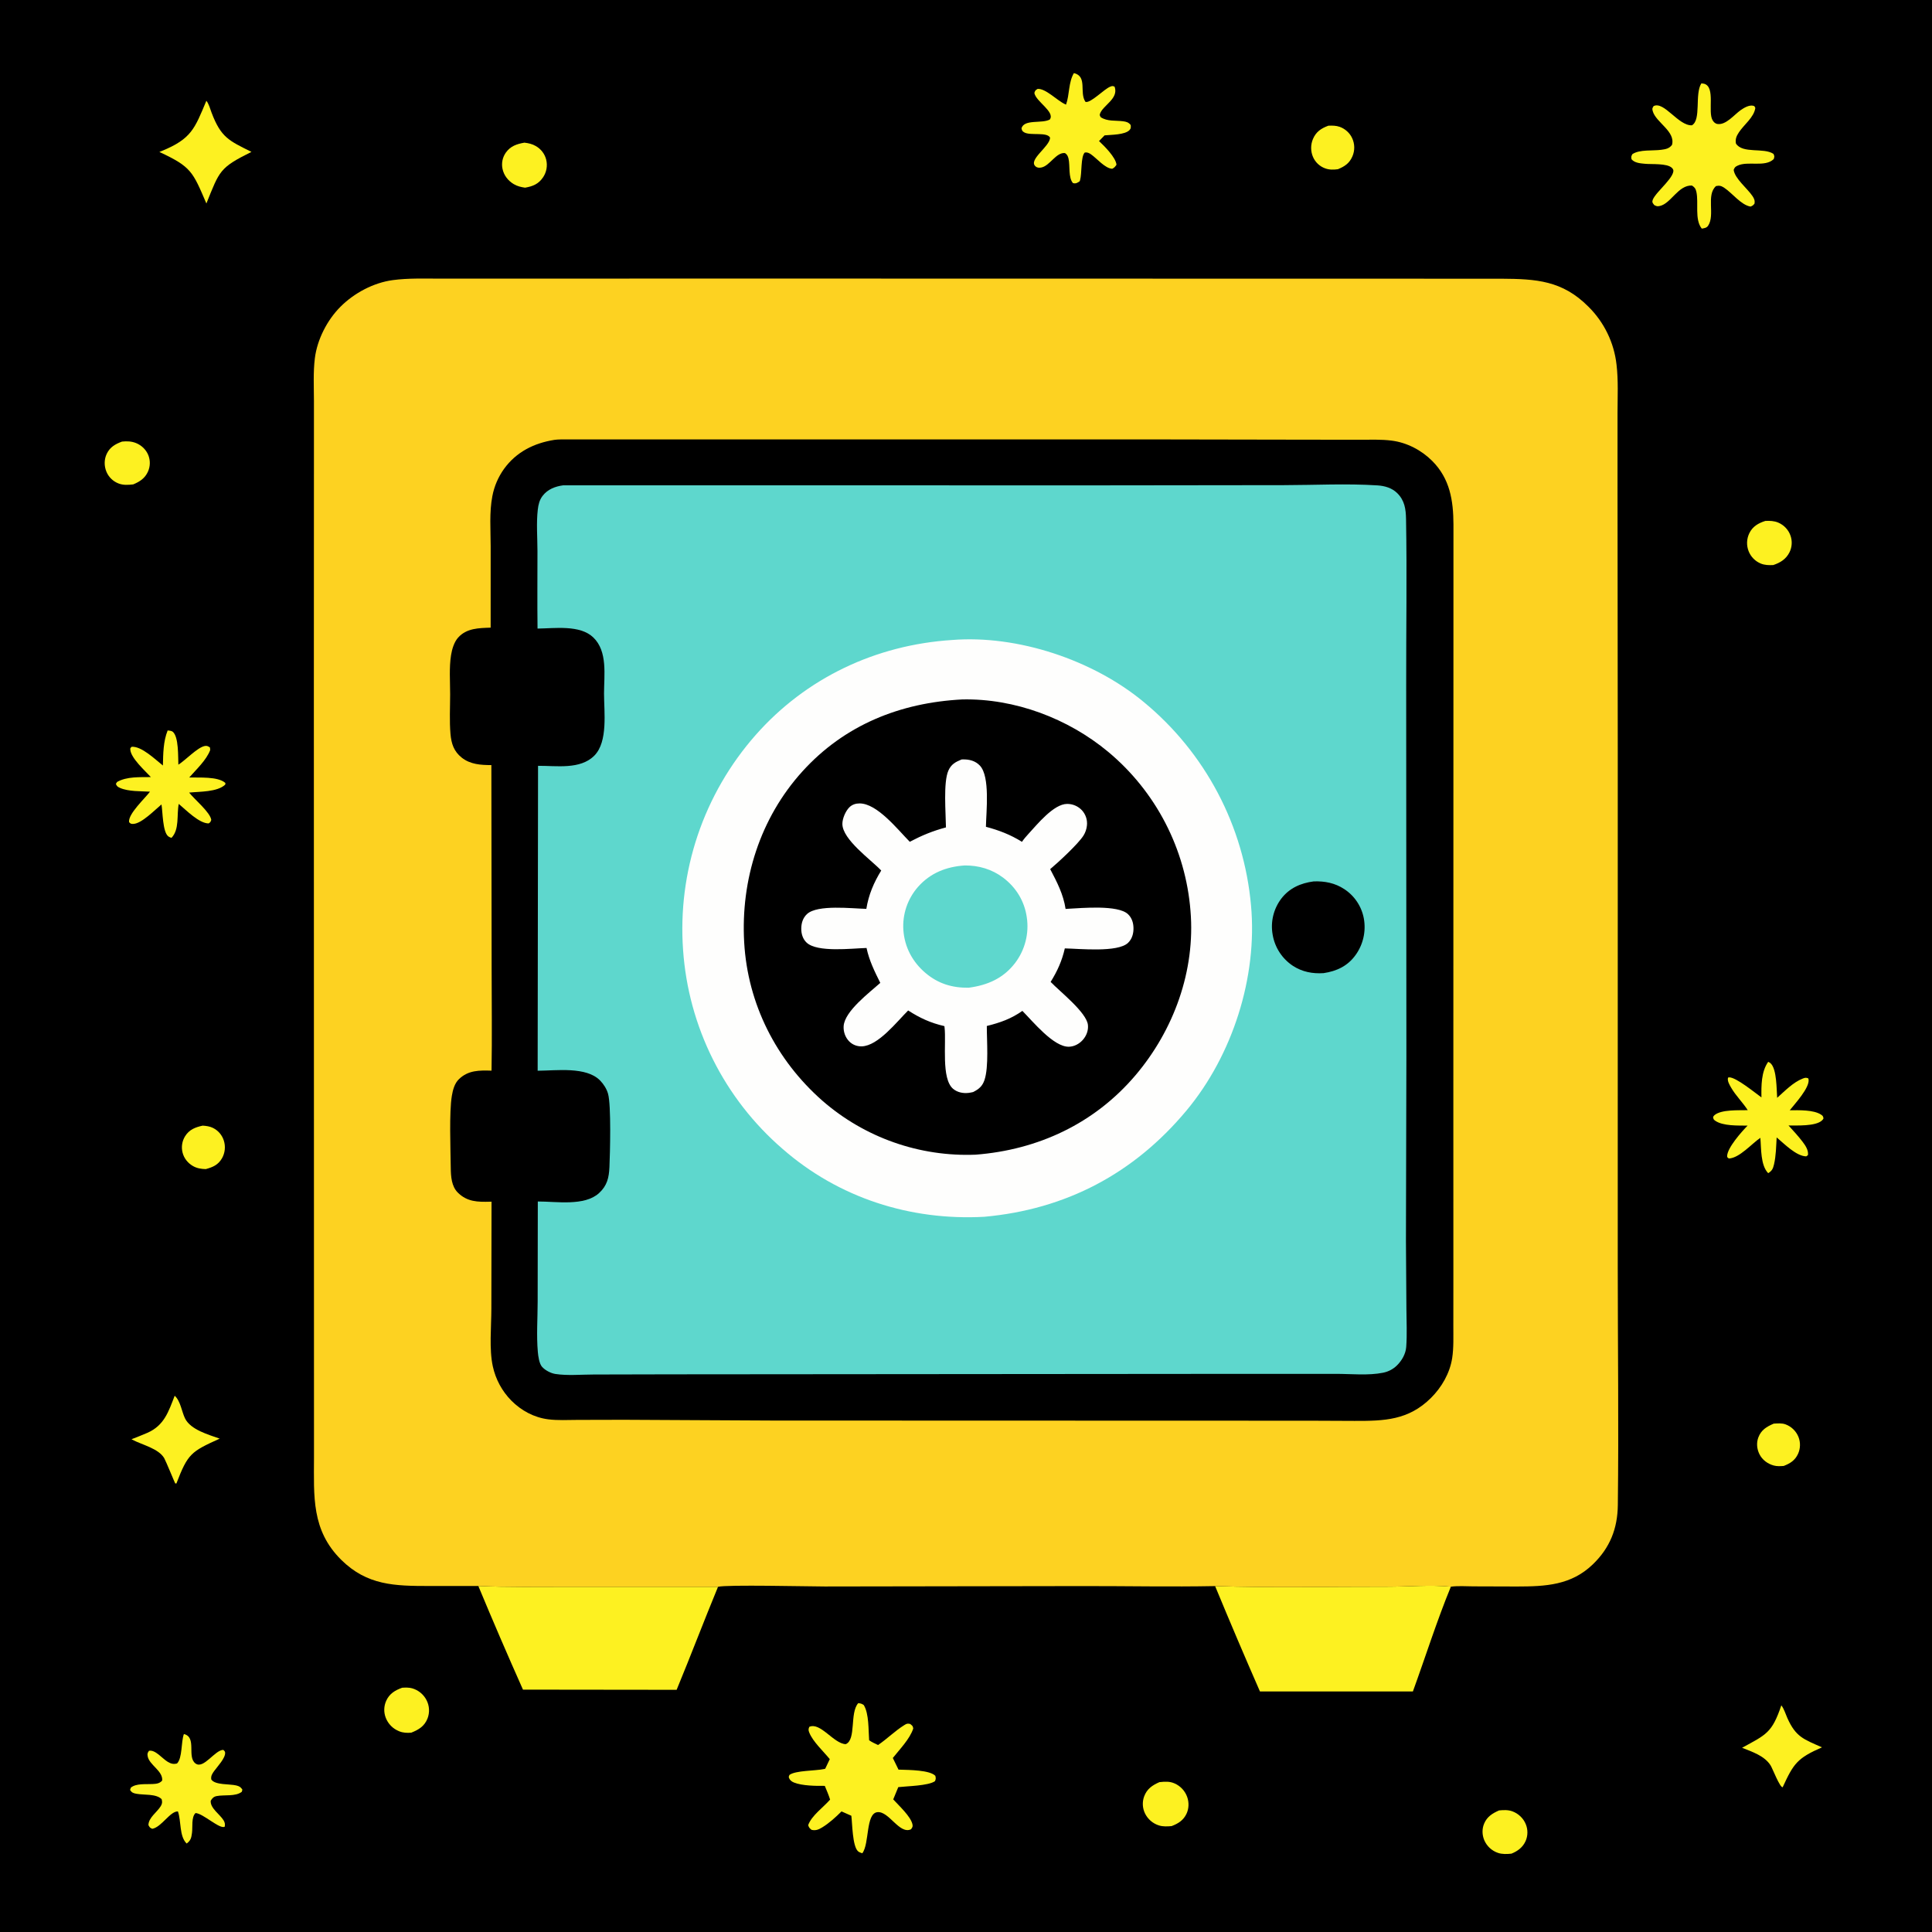 <?xml version="1.0" encoding="utf-8" ?>
<svg xmlns="http://www.w3.org/2000/svg" xmlns:xlink="http://www.w3.org/1999/xlink" width="1024" height="1024">
	<path d="M0 0L1024 0L1024 1024L0 1024L0 0Z"/>
	<path fill="#FDF121" d="M940.101 754.556C942.179 754.436 944.423 754.211 946.411 754.957Q946.985 755.172 947.534 755.444Q948.083 755.717 948.6 756.046Q949.118 756.374 949.598 756.755Q950.079 757.135 950.517 757.563Q950.956 757.991 951.348 758.463Q951.739 758.934 952.08 759.444Q952.421 759.953 952.707 760.495Q952.993 761.037 953.221 761.606Q953.433 762.142 953.59 762.696Q953.747 763.25 953.847 763.818Q953.948 764.385 953.992 764.959Q954.035 765.534 954.021 766.11Q954.007 766.686 953.936 767.257Q953.864 767.829 953.736 768.391Q953.607 768.952 953.423 769.498Q953.24 770.044 953.002 770.569C951.41 774.03 948.844 775.656 945.407 776.977C943.597 777.124 941.832 777.221 940.06 776.735C936.857 775.856 934.001 773.715 932.518 770.708C931.166 767.966 930.872 764.765 931.953 761.881C933.458 757.868 936.342 756.186 940.101 754.556Z"/>
	<path fill="#FDF121" d="M107.419 596.611C109.274 596.731 111.228 596.985 112.902 597.834Q113.408 598.084 113.887 598.385Q114.366 598.685 114.812 599.031Q115.258 599.378 115.667 599.768Q116.076 600.157 116.444 600.586Q116.812 601.015 117.134 601.478Q117.457 601.942 117.732 602.435Q118.007 602.929 118.231 603.448Q118.454 603.966 118.625 604.505Q118.812 605.086 118.938 605.683Q119.064 606.281 119.127 606.888Q119.19 607.495 119.191 608.105Q119.191 608.716 119.128 609.323Q119.065 609.93 118.94 610.527Q118.814 611.125 118.628 611.706Q118.441 612.287 118.196 612.846Q117.95 613.405 117.648 613.935C115.622 617.432 112.81 618.63 109.065 619.645C106.672 619.585 104.418 619.249 102.305 618.045C99.548 616.474 97.486 613.894 96.736 610.794Q96.603 610.257 96.525 609.709Q96.446 609.161 96.422 608.608Q96.398 608.054 96.429 607.502Q96.46 606.949 96.545 606.402Q96.631 605.855 96.77 605.319Q96.909 604.784 97.101 604.264Q97.293 603.745 97.535 603.247Q97.778 602.749 98.068 602.278C100.296 598.687 103.464 597.477 107.419 596.611Z"/>
	<path fill="#FDF121" d="M704.057 66.62C706.124 66.54 708.127 66.527 710.1 67.237C712.934 68.255 715.395 70.454 716.656 73.197Q716.92 73.758 717.123 74.344Q717.327 74.93 717.467 75.533Q717.608 76.137 717.684 76.753Q717.761 77.368 717.772 77.988Q717.783 78.608 717.73 79.226Q717.676 79.843 717.557 80.452Q717.439 81.061 717.257 81.653Q717.075 82.246 716.832 82.817C715.254 86.523 712.725 88.214 709.112 89.689C706.781 89.994 704.61 90.055 702.364 89.238Q701.827 89.044 701.313 88.797Q700.798 88.55 700.312 88.251Q699.825 87.952 699.372 87.605Q698.918 87.258 698.503 86.867Q698.087 86.476 697.714 86.044Q697.341 85.612 697.013 85.144Q696.686 84.677 696.408 84.178Q696.13 83.679 695.905 83.155Q695.665 82.592 695.483 82.008Q695.301 81.425 695.178 80.826Q695.056 80.227 694.994 79.618Q694.933 79.01 694.933 78.398Q694.933 77.787 694.994 77.178Q695.056 76.57 695.179 75.971Q695.301 75.372 695.484 74.788Q695.666 74.205 695.906 73.642C697.558 69.792 700.265 68.032 704.057 66.62Z"/>
	<path fill="#FDF121" d="M794.533 959.56C796.883 959.33 799.311 959.206 801.565 960.034C804.756 961.206 807.433 963.708 808.701 966.872Q808.918 967.401 809.081 967.949Q809.244 968.497 809.352 969.058Q809.46 969.62 809.511 970.189Q809.563 970.759 809.557 971.331Q809.552 971.902 809.489 972.471Q809.427 973.039 809.308 973.598Q809.189 974.158 809.016 974.703Q808.842 975.247 808.615 975.772C807.13 979.12 804.403 981.143 801.093 982.473C798.729 982.728 796.182 982.839 793.907 982.049Q793.309 981.843 792.736 981.577Q792.163 981.31 791.621 980.986Q791.079 980.661 790.573 980.282Q790.068 979.903 789.604 979.473Q789.14 979.044 788.724 978.568Q788.307 978.093 787.943 977.577Q787.578 977.061 787.268 976.51Q786.959 975.959 786.708 975.379C785.53 972.58 785.43 969.382 786.614 966.566C788.167 962.872 791.012 961.112 794.533 959.56Z"/>
	<path fill="#FDF121" d="M64.67 234.052C67.229 233.777 69.756 233.866 72.163 234.856C75.024 236.033 77.41 238.307 78.582 241.183Q78.794 241.704 78.952 242.244Q79.11 242.784 79.213 243.337Q79.317 243.89 79.364 244.451Q79.411 245.011 79.401 245.574Q79.392 246.136 79.326 246.695Q79.26 247.254 79.139 247.803Q79.017 248.352 78.841 248.887Q78.665 249.421 78.436 249.935C76.837 253.507 74.11 255.288 70.616 256.731C68.002 257.054 65.337 257.223 62.829 256.251Q62.295 256.046 61.784 255.789Q61.273 255.531 60.79 255.224Q60.307 254.917 59.858 254.563Q59.409 254.209 58.997 253.811Q58.585 253.414 58.216 252.977Q57.846 252.54 57.522 252.069Q57.198 251.597 56.922 251.095Q56.647 250.594 56.424 250.067C55.154 247.032 55.143 243.517 56.571 240.532C58.278 236.965 61.1 235.366 64.67 234.052Z"/>
	<path fill="#FDF121" d="M935.651 276.108C937.988 275.969 940.354 276.067 942.538 277.003Q943.104 277.244 943.641 277.543Q944.179 277.842 944.682 278.196Q945.185 278.549 945.649 278.954Q946.113 279.358 946.531 279.808Q946.95 280.259 947.32 280.75Q947.689 281.242 948.005 281.77Q948.321 282.297 948.58 282.855Q948.84 283.413 949.039 283.995Q949.22 284.528 949.349 285.077Q949.477 285.626 949.55 286.184Q949.623 286.743 949.642 287.306Q949.66 287.869 949.622 288.432Q949.585 288.994 949.492 289.55Q949.4 290.105 949.253 290.649Q949.106 291.193 948.907 291.72Q948.707 292.247 948.457 292.752C946.649 296.356 943.584 298.259 939.862 299.487C937.577 299.599 935.329 299.563 933.183 298.666Q932.647 298.441 932.136 298.164Q931.625 297.887 931.144 297.562Q930.662 297.236 930.216 296.864Q929.769 296.492 929.361 296.077Q928.954 295.663 928.589 295.211Q928.224 294.758 927.906 294.272Q927.588 293.785 927.319 293.27Q927.05 292.754 926.834 292.215Q926.604 291.642 926.435 291.049Q926.266 290.455 926.16 289.847Q926.053 289.239 926.01 288.623Q925.968 288.008 925.989 287.391Q926.01 286.774 926.096 286.163Q926.181 285.552 926.329 284.953Q926.478 284.353 926.687 283.773Q926.897 283.193 927.166 282.637C928.921 279.023 931.959 277.269 935.651 276.108Z"/>
	<path fill="#FDF121" d="M277.942 75.614C280.087 75.852 282.089 76.309 283.978 77.402C286.729 78.994 288.699 81.495 289.484 84.587Q289.633 85.185 289.719 85.794Q289.804 86.404 289.826 87.019Q289.847 87.634 289.804 88.248Q289.761 88.862 289.654 89.468Q289.547 90.074 289.377 90.666Q289.207 91.257 288.976 91.828Q288.745 92.398 288.456 92.942Q288.167 93.485 287.822 93.995C285.425 97.554 282.382 98.772 278.297 99.476C276.159 99.17 274.176 98.702 272.298 97.585C269.269 95.784 267.053 92.942 266.335 89.464Q266.22 88.919 266.16 88.365Q266.101 87.811 266.098 87.254Q266.095 86.697 266.149 86.142Q266.203 85.588 266.312 85.041Q266.422 84.495 266.587 83.963Q266.752 83.43 266.97 82.918Q267.188 82.405 267.457 81.917Q267.726 81.429 268.043 80.971C270.52 77.439 273.863 76.321 277.942 75.614Z"/>
	<path fill="#FDF121" d="M213.183 894.53C214.911 894.436 216.767 894.363 218.445 894.84Q219.057 895.016 219.649 895.253Q220.24 895.491 220.804 895.787Q221.368 896.084 221.898 896.437Q222.429 896.79 222.92 897.195Q223.412 897.6 223.86 898.054Q224.308 898.507 224.706 899.004Q225.105 899.5 225.451 900.035Q225.798 900.57 226.087 901.138Q226.372 901.695 226.597 902.28Q226.822 902.864 226.985 903.469Q227.147 904.074 227.245 904.692Q227.343 905.31 227.375 905.936Q227.408 906.561 227.374 907.186Q227.341 907.812 227.242 908.43Q227.143 909.048 226.979 909.653Q226.816 910.257 226.59 910.841C224.949 914.976 221.905 916.788 217.97 918.357C215.745 918.535 213.703 918.46 211.599 917.621Q210.993 917.384 210.415 917.087Q209.837 916.789 209.293 916.433Q208.748 916.077 208.244 915.667Q207.739 915.256 207.28 914.796Q206.82 914.336 206.411 913.831Q206.001 913.326 205.646 912.781Q205.291 912.236 204.994 911.658Q204.697 911.079 204.461 910.473Q204.249 909.929 204.093 909.367Q203.936 908.805 203.837 908.229Q203.737 907.654 203.696 907.072Q203.655 906.49 203.672 905.906Q203.689 905.323 203.764 904.744Q203.84 904.165 203.972 903.597Q204.105 903.029 204.294 902.477Q204.484 901.924 204.727 901.394C206.45 897.633 209.434 895.858 213.183 894.53Z"/>
	<path fill="#FDF121" d="M614.494 944.579C617.362 944.275 619.96 944.063 622.651 945.296Q623.218 945.55 623.756 945.86Q624.294 946.17 624.799 946.533Q625.303 946.895 625.769 947.306Q626.235 947.717 626.657 948.173Q627.079 948.629 627.453 949.124Q627.827 949.62 628.15 950.151Q628.473 950.682 628.741 951.242Q629.009 951.802 629.219 952.387C630.261 955.305 630.184 958.604 628.834 961.411C627.176 964.861 624.428 966.562 620.969 967.871C618.765 968.06 616.47 968.191 614.327 967.535Q613.72 967.349 613.135 967.101Q612.551 966.853 611.995 966.546Q611.439 966.24 610.917 965.877Q610.396 965.515 609.914 965.101Q609.433 964.687 608.996 964.225Q608.56 963.764 608.174 963.26Q607.787 962.756 607.455 962.215Q607.122 961.674 606.847 961.102Q606.599 960.584 606.404 960.043Q606.208 959.503 606.067 958.946Q605.926 958.388 605.841 957.82Q605.757 957.252 605.729 956.678Q605.7 956.104 605.729 955.53Q605.758 954.956 605.844 954.388Q605.93 953.82 606.072 953.263Q606.214 952.706 606.41 952.166C607.896 948.153 610.736 946.228 614.494 944.579Z"/>
	<path fill="#FDF121" d="M944.137 903.869C945.524 905.549 946.395 908.485 947.294 910.504C951.816 920.656 955.881 921.765 965.69 926.128C952.599 931.844 950.629 934.71 944.853 947.279C943.372 947.514 939.441 937.282 938.482 935.749C935.266 930.609 928.697 928.504 923.34 926.358C936.117 919.363 939.201 918.521 944.137 903.869Z"/>
	<path fill="#FDF121" d="M92.585 739.771C95.77 742.667 96.266 748.151 98.102 751.846C101.075 757.828 110.545 760.394 116.445 762.509C101.194 769.412 99.574 770.47 93.501 786.267C93.285 786.248 93.04 786.321 92.853 786.21C92.721 786.131 87.89 774.316 87.04 772.857C84.049 767.722 75.25 765.78 70.182 763.093L69.699 762.831C72.513 761.723 75.353 760.642 78.122 759.427C87.068 755.504 89.336 748.157 92.585 739.771Z"/>
	<path fill="#FDF121" d="M109.375 53.417C110.658 54.886 111.454 57.907 112.155 59.754C117.133 72.87 121.317 74.555 133.275 80.5C116.319 88.948 116.449 90.362 109.393 107.851C102.117 90.935 101.464 88.459 84.469 80.543L85.786 80.005C101.494 73.549 103.192 68.187 109.375 53.417Z"/>
	<path fill="#FDF121" d="M97.471 919.073C104.516 920.785 98.88 931.256 103.673 934.716C107.94 937.796 113.866 927.522 118.36 927.466C118.815 927.951 119.254 928.193 119.318 928.898C119.579 931.758 115.23 936.307 113.555 938.619C112.505 940.069 111.677 941.278 111.986 943.158C113.996 946.204 121.726 945.463 125.217 946.325C126.8 946.715 127.593 947.16 128.465 948.529L128.171 949.672C124.856 952.313 118.941 951.165 114.883 951.952C113.237 952.271 112.563 953.028 111.699 954.383C111.265 958.327 116.55 961.607 118.491 964.792C119.169 965.905 119.385 966.887 119.114 968.17C116.602 969.797 107.571 961.073 103.632 960.959C101.323 963.134 102.186 968.426 101.762 971.491C101.397 974.123 101.119 975.482 98.935 977.114C94.938 973.228 96.128 965.202 94.301 960.096C90.205 959.896 85.641 968.394 80.725 969.303C79.397 968.737 79.401 968.621 78.675 967.354C78.707 963.378 83.178 960.593 85.189 957.324C86.017 955.978 86.065 955.08 85.671 953.591C82.714 950.633 76.346 951.497 72.269 950.733C70.652 950.43 69.835 950.117 68.936 948.734L69.349 947.482C72.174 945.143 77.36 945.768 80.887 945.574C82.905 945.463 84.547 945.319 85.954 943.744C86.481 938.609 79.091 935.516 78.27 930.832C78.018 929.389 78.213 929.135 78.95 927.972C82.278 927.209 86.011 932.088 88.866 933.777C90.609 934.808 91.842 935.175 93.821 934.688C96.749 931.737 95.909 923.253 97.471 919.073Z"/>
	<path fill="#FDF121" d="M88.861 387.152C89.723 387.284 90.837 387.264 91.529 387.822C94.824 390.48 94.326 401.32 94.541 405.3C98.337 402.9 104.51 396.292 108.387 395.421C109.631 395.142 110.314 395.494 111.286 396.186L111.408 397.544C109.372 402.925 104.059 407.783 100.298 412.088C105.419 412.227 115.594 411.447 119.475 415.009L119.385 415.861C115.178 419.858 105.776 419.512 100.253 420.088C103.027 423.661 111.462 430.571 111.975 434.563C111.569 435.673 111.566 435.773 110.598 436.431C105.534 436.464 98.564 429.277 94.743 426.087C93.562 431.874 95.248 439.604 90.871 444.098C90.28 443.877 89.65 443.641 89.149 443.244C86.174 440.883 86.255 430.206 85.591 426.375C82.232 429.119 75.092 436.535 70.697 436.68C69.411 436.723 69.217 436.617 68.41 435.748C67.814 431.422 76.844 423.158 79.503 419.596C74.633 419.311 68.041 419.582 63.587 417.596C62.353 417.046 61.901 416.705 61.417 415.456L62.061 414.455C67.269 411.482 74.135 411.972 79.972 411.872C76.922 408.569 69.364 401.821 69.064 397.306C69 396.344 69.172 396.461 69.776 395.818C75.059 395.405 82.331 402.589 86.346 405.735C86.49 399.523 86.509 392.99 88.861 387.152Z"/>
	<path fill="#FDF121" d="M937.177 562.799C937.781 563.117 938.101 563.222 938.577 563.697C941.777 566.895 941.59 577.423 941.932 581.862C945.901 578.33 950.436 573.616 955.443 571.681C956.626 571.224 957.216 571.044 958.422 571.554C958.474 571.73 958.549 571.9 958.577 572.082C959.271 576.516 951.199 585.173 948.598 588.469C953.321 588.429 961.244 588.147 965.221 590.79C966.223 591.456 966.247 591.65 966.492 592.756C966.202 593.29 966.196 593.383 965.691 593.861C962.338 597.032 952.193 596.494 947.958 596.527C950.49 599.328 953.109 602.136 955.395 605.145C956.893 607.116 958.634 609.664 958.247 612.244L957.34 612.896C952.008 612.792 945.634 606.159 941.662 602.857C941.378 607.6 941.347 612.609 940.244 617.235C939.704 619.504 939.175 620.565 937.177 621.806C933.059 617.585 933.532 608.661 933.02 603.072C928.427 606.185 921.924 613.812 916.324 614.031C915.847 613.628 915.418 613.523 915.414 612.841C915.389 608.479 923.139 599.769 926.269 596.595C921.331 596.541 913.203 596.891 909.08 593.997C908.161 593.352 908.176 593.106 907.964 592.068C908.21 591.644 908.341 591.351 908.75 591.015C912.439 587.982 921.614 588.535 926.34 588.406C923.667 584.255 919.973 580.719 917.518 576.446C916.672 574.975 915.404 572.917 915.891 571.17C916.103 571.12 916.31 571.023 916.528 571.019C920.174 570.961 930.195 579.212 933.607 581.651C933.502 575.427 933.457 568.055 937.177 562.799Z"/>
	<path fill="#FDF121" d="M569.197 38.735C576.551 40.533 571.875 49.054 575.347 54.023C578.241 54.687 585.167 47.206 588.469 45.932C589.556 45.512 589.735 45.51 590.755 45.932C593.105 52.395 584.401 55.825 582.961 60.446C582.739 61.157 583.099 61.496 583.395 62.117C586.914 64.451 591.182 63.755 595.192 64.269C596.974 64.497 598.165 64.814 599.301 66.279C599.364 67.405 599.522 68.029 598.671 68.932C596.254 71.494 588.934 71.406 585.453 71.744L582.497 74.766C585.335 77.41 591.412 83.446 591.76 87.323C591.046 88.361 590.644 88.904 589.495 89.451C585.695 89.27 581.405 84.003 578.296 81.831C577.237 81.091 576.278 80.635 574.963 80.836C572.728 82.998 573.52 91.865 572.446 95.521C572.394 95.697 572.338 95.872 572.285 96.048C572.038 96.216 571.805 96.406 571.544 96.553C570.362 97.223 570 97.31 568.736 97.067C566.143 94.343 567.22 87.71 566.333 84.051C566.024 82.773 565.588 81.837 564.443 81.122C559.699 80.676 556.418 87.939 551.919 88.783C550.771 88.998 549.77 88.984 548.84 88.165C544.843 84.643 556.431 77.746 556.565 72.973C554.981 69.768 546.1 72.056 542.865 70.156C541.713 69.48 541.711 69.189 541.412 67.982C542.906 63.025 552.164 65.652 556.412 63.353C559.363 59.269 548.956 53.801 548.235 49.252C548.699 47.893 548.733 47.903 549.948 47.123C554.203 46.792 560.308 53.287 564.409 55.173C564.613 55.267 564.819 55.356 565.024 55.448C566.937 50.083 566.263 43.621 569.197 38.735Z"/>
	<path fill="#FDF121" d="M901.746 44.197C902.189 44.238 902.866 44.283 903.279 44.404C909.335 46.183 905.039 59.238 907.711 63.727C908.33 64.766 909.127 65.555 910.358 65.723C914.833 66.333 919.158 60.805 922.54 58.415C924.293 57.177 927.096 55.472 929.344 56.077C930.095 56.279 930.045 56.613 930.359 57.244C929.589 62.278 924.419 65.974 921.698 70.079C920.379 72.069 919.644 73.686 920.084 76.087C923.687 81.637 934.762 78.064 939.984 81.56C940.581 82.902 940.52 82.897 940.114 84.321C935.408 88.847 926.387 85.122 920.863 87.838C919.552 88.482 919.45 88.748 918.885 90.01C919.408 94.608 926.214 99.931 928.847 103.91C929.74 105.259 930.232 106.31 929.904 107.963C929.133 108.892 928.933 109.044 927.813 109.491C922.805 108.668 918.165 102.357 913.916 99.558C912.339 98.52 911.385 98.214 909.53 98.617C904.145 103.395 909.144 113.956 905.336 119.632C904.531 120.832 903.276 120.949 901.969 121.165C898.053 116.259 900.437 107.495 899.099 101.599C898.72 99.928 898.172 99.242 896.755 98.333C889.461 98.048 885.646 107.901 879.734 109.172C878.339 109.471 877.996 109.303 876.797 108.697C876.491 108.24 876.06 107.845 875.877 107.325C874.731 104.066 886.339 95.654 886.926 90.766C887.014 90.028 886.621 89.415 886.085 88.919C883.461 86.485 875.499 87.162 871.884 86.814C869.436 86.578 866.393 86.396 864.734 84.394C864.521 83.021 864.543 82.951 865.175 81.711C869.035 79.117 875.953 80.025 880.562 79.386C882.887 79.064 884.708 78.766 886.2 76.785C888.144 69.585 877.68 64.939 875.997 58.932C875.608 57.542 875.747 57.361 876.455 56.226C882.039 53.477 889.528 66.718 896.742 66.416C901.819 63.528 898.128 49.893 901.746 44.197Z"/>
	<path fill="#FDF121" d="M454.883 902.713C456.151 902.827 456.756 902.975 457.807 903.703C460.651 908.307 460.242 917.03 460.657 922.371C462.089 923.406 463.797 924.121 465.384 924.898C470.194 921.643 474.41 917.363 479.329 914.319C480.587 913.541 480.949 913.426 482.404 913.721C483.564 914.706 483.829 914.681 484.038 916.161C482.219 921.741 476.822 927.183 473.215 931.771L476.236 937.945Q476.896 937.951 477.555 937.975C481.828 938.121 492.869 938.169 495.751 941.223C496.05 942.587 496.072 942.738 495.58 944.038C492.116 946.538 480.74 946.674 476.106 947.219L473.429 953.713C476.385 956.997 482.798 962.791 483.638 967.021C483.886 968.265 483.526 968.522 482.886 969.542C476.687 972.495 471.186 959.805 465.026 960.487C458.762 961.18 460.9 977.294 457.029 982.272C456.26 982.014 455.434 981.774 454.803 981.234C451.772 978.637 451.751 966.28 451.231 962.388L446.023 960.085C442.968 963.116 439.465 966.331 435.774 968.566C433.893 969.705 432.298 970.409 430.08 969.828C429.009 968.89 428.796 968.713 428.348 967.377C430.11 962.323 436.432 957.901 439.972 953.824C439.192 951.334 438.162 948.951 437.156 946.546C432.496 946.605 425.153 946.533 420.831 944.777C419.65 944.296 418.703 943.605 418.208 942.4C417.908 941.671 418.17 941.444 418.416 940.755C421.613 938.336 432.274 938.611 436.73 937.627C436.946 937.579 437.16 937.526 437.375 937.476L439.798 932.377C436.544 928.363 430.779 923.054 428.921 918.277C428.432 917.023 428.421 916.475 428.949 915.263C434.8 912.624 441.857 924.165 448.232 924.441C453.946 922.163 450.259 907.87 454.883 902.713Z"/>
	<path fill="#FDF121" d="M253.522 840.605C269.341 841.334 285.259 841.045 301.094 841.042L380.562 841.047C373.074 859.171 366.123 877.513 358.629 895.635L277.187 895.541Q265.004 868.224 253.522 840.605Z"/>
	<path fill="#FDF121" d="M644.032 840.66C674.375 841.665 704.917 840.916 735.283 840.979C746.292 841.001 758.077 839.872 768.988 840.979C761.522 859.131 755.573 878.056 748.859 896.514L667.803 896.512Q655.63 868.708 644.032 840.66Z"/>
	<path fill="#FDD221" d="M253.522 840.605L227.438 840.611C209.348 840.595 194.636 840.386 180.852 826.736C165.017 811.055 166.391 793.138 166.423 772.531L166.35 368.308L166.392 246.994L166.397 212.62C166.386 205.154 165.957 197.341 166.873 189.93C168.101 179.985 173.389 169.653 180.442 162.594C187.721 155.309 197.926 149.852 208.176 148.468C216.435 147.354 224.985 147.686 233.307 147.681L269.713 147.677L391.176 147.646L795.773 147.723C814.141 147.839 828.059 148.638 841.86 162.512Q842.636 163.277 843.379 164.074Q844.121 164.871 844.829 165.699Q845.538 166.527 846.21 167.385Q846.882 168.242 847.517 169.128Q848.152 170.013 848.749 170.925Q849.346 171.836 849.904 172.772Q850.461 173.708 850.978 174.667Q851.496 175.626 851.971 176.607Q852.447 177.587 852.881 178.586Q853.315 179.586 853.706 180.603Q854.096 181.62 854.444 182.653Q854.791 183.685 855.094 184.732Q855.397 185.779 855.655 186.837Q855.913 187.896 856.126 188.964Q856.339 190.033 856.506 191.11Q856.673 192.186 856.794 193.269C857.779 201.585 857.338 210.222 857.325 218.595L857.318 258.453L857.448 399.47L857.444 671.656C857.452 713.657 857.998 755.735 857.481 797.727C857.328 810.212 853.318 820.358 844.275 829.1C832.736 840.256 819.181 840.848 804.002 840.88L780.904 840.807C777.07 840.792 772.763 840.449 768.988 840.979C758.077 839.872 746.292 841.001 735.283 840.979C704.917 840.916 674.375 841.665 644.032 840.66C620.746 841.109 597.395 840.625 574.098 840.653L437.123 840.87C428.967 840.868 384.645 839.818 380.562 841.047L301.094 841.042C285.259 841.045 269.341 841.334 253.522 840.605Z"/>
	<path d="M293.78 233.149C295.916 232.831 298.228 232.919 300.392 232.908L605.959 232.887L693.666 233.043L720.629 233.067C726.252 233.078 732.061 232.823 737.641 233.537C745.675 234.564 753.397 238.588 759.097 244.294C768.472 253.68 770.315 265.229 770.361 277.982L770.303 587.011L770.319 675.984L770.299 702.773C770.28 708.342 770.541 714.377 769.675 719.88C768.422 727.841 764.112 735.306 758.436 740.941C746.507 752.783 733.699 753.153 717.897 753.105L694.75 753.005L409.49 752.92L330.736 752.515L306.012 752.574C300.949 752.59 295.54 752.919 290.52 752.264C283.006 751.286 276.306 747.669 270.991 742.322Q270.075 741.39 269.227 740.397Q268.378 739.403 267.602 738.352Q266.826 737.3 266.126 736.197Q265.426 735.094 264.805 733.944Q264.185 732.794 263.646 731.603Q263.108 730.413 262.656 729.187Q262.203 727.961 261.837 726.707Q261.472 725.452 261.196 724.175C259.21 715.094 260.417 703.122 260.431 693.712L260.524 636.907L259.727 636.929C253.173 637.103 247.614 637.026 242.65 632.097C239.303 628.774 238.965 623.529 238.915 619.038C238.805 609.248 238.015 589.502 239.501 580.741C240.029 577.63 240.923 574.216 243.257 571.966C248.223 567.178 254.092 567.279 260.527 567.466C260.843 549.667 260.582 531.811 260.58 514.005L260.436 405.513C254.864 405.505 249.268 405.172 244.712 401.552C240.565 398.257 239.216 394.164 238.767 389.003C238.171 382.146 238.578 374.937 238.584 368.049C238.589 361.287 237.997 353.859 239.075 347.179C239.573 344.091 240.693 340.293 242.829 337.916C247.34 332.897 253.863 332.888 260.056 332.667L260.065 289.555C260.059 280.871 259.29 271.488 260.961 262.946Q261.331 260.994 261.911 259.094Q262.492 257.194 263.276 255.368Q264.061 253.543 265.04 251.814Q266.018 250.085 267.18 248.473C273.681 239.509 283.048 234.871 293.78 233.149Z"/>
	<path fill="#5ED7CD" d="M298.527 257.224L582.33 257.25L680.574 257.134C696.9 257.113 713.815 256.203 730.086 257.265C733.925 257.516 737.738 258.588 740.545 261.356C744.487 265.243 745.135 269.801 745.23 275.086C745.76 304.453 745.253 333.908 745.309 363.285L745.415 560.123L745.183 657.906L745.426 693.676C745.473 700.376 745.826 707.267 745.323 713.945C745.048 717.608 743.015 721.129 740.439 723.674C738.403 725.685 735.9 726.989 733.098 727.564C725.308 729.162 716.059 728.17 708.055 728.176L659.25 728.177L356.01 728.426L314.651 728.52C308.165 728.525 300.698 729.219 294.33 728.228C291.92 727.853 288.965 726.291 287.331 724.486C285.777 722.768 285.262 718.78 285.065 716.569C284.292 707.925 284.957 698.734 284.969 690.031L285.049 636.819C294.83 636.769 309.812 639.427 317.51 632.357C321.817 628.402 322.758 624.186 323.011 618.594C323.344 611.246 324.001 585.848 322.279 579.729C321.554 577.152 319.982 574.675 318.133 572.759C310.792 565.149 294.797 567.476 284.97 567.509L285.176 405.897C294.895 405.814 307.541 408.036 315.032 400.47C322.327 393.103 320.144 377.312 320.147 367.581C320.151 357.82 322.16 345.254 314.454 337.853C307.391 331.068 294.085 333.056 284.905 333.157C284.728 319.497 284.882 305.812 284.868 292.15C284.861 284.998 284.211 277.159 285.045 270.075C285.359 267.4 285.924 264.998 287.587 262.822C290.264 259.317 294.297 257.787 298.527 257.224Z"/>
	<path d="M696.273 467.16C702.12 466.95 707.534 467.979 712.494 471.246Q712.998 471.575 713.485 471.93Q713.972 472.285 714.441 472.664Q714.909 473.042 715.358 473.444Q715.806 473.847 716.234 474.271Q716.661 474.695 717.067 475.141Q717.472 475.586 717.855 476.052Q718.237 476.517 718.596 477.001Q718.954 477.485 719.287 477.987Q719.621 478.489 719.928 479.007Q720.236 479.525 720.517 480.058Q720.797 480.591 721.051 481.137Q721.304 481.684 721.53 482.242Q721.755 482.801 721.952 483.37Q722.149 483.94 722.317 484.518Q722.484 485.097 722.623 485.683Q722.761 486.269 722.869 486.862Q722.981 487.488 723.062 488.119Q723.143 488.75 723.192 489.384Q723.242 490.018 723.259 490.653Q723.276 491.289 723.262 491.925Q723.248 492.561 723.201 493.195Q723.155 493.829 723.077 494.46Q722.999 495.092 722.89 495.718Q722.78 496.345 722.64 496.965Q722.499 497.585 722.327 498.197Q722.156 498.81 721.954 499.413Q721.752 500.016 721.52 500.608Q721.288 501.2 721.027 501.78Q720.765 502.36 720.475 502.926Q720.186 503.492 719.868 504.043Q719.55 504.593 719.205 505.128Q718.859 505.662 718.488 506.178C714.275 512.041 708.482 514.733 701.526 515.782C695.676 516.163 690.233 515.139 685.245 511.894Q684.717 511.544 684.207 511.168Q683.697 510.792 683.207 510.39Q682.717 509.988 682.249 509.561Q681.78 509.134 681.334 508.684Q680.888 508.234 680.466 507.761Q680.044 507.289 679.646 506.795Q679.249 506.302 678.878 505.788Q678.506 505.275 678.161 504.743Q677.817 504.212 677.5 503.663Q677.183 503.114 676.894 502.55Q676.606 501.986 676.347 501.407Q676.088 500.829 675.859 500.238Q675.63 499.647 675.432 499.046Q675.234 498.444 675.067 497.832Q674.9 497.221 674.764 496.602Q674.629 495.983 674.525 495.358Q674.414 494.74 674.336 494.118Q674.257 493.496 674.21 492.87Q674.164 492.244 674.149 491.617Q674.135 490.99 674.152 490.363Q674.17 489.736 674.22 489.11Q674.27 488.485 674.352 487.863Q674.434 487.241 674.548 486.624Q674.662 486.007 674.807 485.397Q674.953 484.786 675.129 484.184Q675.306 483.582 675.513 482.99Q675.72 482.398 675.957 481.817Q676.195 481.237 676.462 480.669Q676.728 480.101 677.024 479.548Q677.32 478.994 677.644 478.457Q677.967 477.92 678.318 477.399Q678.669 476.879 679.046 476.378C683.359 470.697 689.379 468.07 696.273 467.16Z"/>
	<path fill="#FEFEFD" d="M504.57 339.211C539.386 336.424 579.37 349.84 606.101 371.994Q607.613 373.237 609.094 374.518Q610.575 375.798 612.024 377.115Q613.473 378.432 614.889 379.784Q616.304 381.137 617.686 382.524Q619.068 383.911 620.415 385.332Q621.762 386.753 623.073 388.207Q624.384 389.66 625.659 391.146Q626.933 392.633 628.171 394.15Q629.408 395.667 630.608 397.214Q631.807 398.762 632.968 400.338Q634.129 401.915 635.25 403.52Q636.371 405.125 637.452 406.757Q638.533 408.39 639.573 410.048Q640.613 411.707 641.612 413.391Q642.611 415.075 643.567 416.783Q644.524 418.491 645.438 420.223Q646.352 421.954 647.222 423.708Q648.093 425.461 648.92 427.236Q649.747 429.011 650.529 430.805Q651.312 432.6 652.05 434.413Q652.788 436.227 653.48 438.058Q654.173 439.889 654.82 441.737Q655.467 443.585 656.068 445.448Q656.669 447.311 657.223 449.189Q657.778 451.067 658.286 452.958Q658.793 454.849 659.254 456.751Q659.715 458.654 660.128 460.568Q660.541 462.482 660.907 464.405Q661.273 466.328 661.591 468.26Q661.909 470.192 662.179 472.131Q662.448 474.07 662.67 476.016Q662.892 477.961 663.065 479.911C666.553 517.922 653.239 559.377 628.85 588.615C600.962 622.049 564.918 641.034 521.625 644.927C482.446 647.05 444.482 634.924 414.77 608.932Q413.339 607.696 411.938 606.426Q410.538 605.155 409.169 603.85Q407.8 602.545 406.464 601.207Q405.128 599.869 403.826 598.498Q402.523 597.128 401.255 595.725Q399.986 594.323 398.753 592.889Q397.519 591.456 396.322 589.992Q395.124 588.529 393.963 587.036Q392.802 585.544 391.678 584.023Q390.554 582.502 389.468 580.954Q388.382 579.406 387.334 577.832Q386.287 576.258 385.278 574.658Q384.27 573.058 383.302 571.434Q382.333 569.81 381.405 568.163Q380.477 566.515 379.589 564.845Q378.702 563.175 377.857 561.484Q377.011 559.793 376.207 558.081Q375.403 556.369 374.642 554.638Q373.881 552.907 373.163 551.158Q372.444 549.409 371.77 547.642Q371.095 545.876 370.464 544.093Q369.833 542.31 369.246 540.513Q368.659 538.715 368.117 536.904Q367.574 535.092 367.077 533.268Q366.579 531.443 366.127 529.607Q365.675 527.771 365.268 525.924Q364.861 524.078 364.5 522.221Q364.139 520.365 363.824 518.501Q363.509 516.636 363.24 514.764Q362.971 512.893 362.748 511.015Q362.525 509.137 362.349 507.254Q362.173 505.371 362.043 503.485Q361.905 501.562 361.815 499.637Q361.725 497.711 361.682 495.784Q361.64 493.856 361.646 491.929Q361.651 490.001 361.704 488.074Q361.758 486.147 361.859 484.222Q361.96 482.297 362.109 480.375Q362.258 478.453 362.454 476.535Q362.65 474.618 362.894 472.705Q363.138 470.793 363.43 468.888Q363.721 466.982 364.06 465.084Q364.398 463.186 364.784 461.298Q365.169 459.409 365.601 457.53Q366.033 455.652 366.512 453.784Q366.991 451.917 367.516 450.062Q368.04 448.207 368.611 446.366Q369.182 444.525 369.798 442.698Q370.414 440.872 371.076 439.061Q371.737 437.25 372.443 435.456Q373.149 433.663 373.899 431.887Q374.65 430.111 375.444 428.355Q376.238 426.598 377.076 424.862Q377.913 423.125 378.793 421.41Q379.674 419.695 380.596 418.003Q381.519 416.31 382.483 414.641Q383.447 412.972 384.453 411.327Q385.458 409.682 386.504 408.063Q387.55 406.444 388.635 404.851Q389.721 403.258 390.846 401.692Q391.971 400.127 393.134 398.59Q394.298 397.053 395.499 395.545Q396.7 394.037 397.938 392.56Q399.176 391.082 400.451 389.636C427.28 359.204 464.264 341.826 504.57 339.211Z"/>
	<path d="M510.025 370.715C537.823 370.126 566.078 380.776 587.369 398.494Q588.539 399.469 589.684 400.473Q590.829 401.477 591.949 402.509Q593.069 403.541 594.162 404.6Q595.256 405.66 596.323 406.746Q597.39 407.833 598.43 408.946Q599.47 410.058 600.481 411.197Q601.493 412.335 602.476 413.498Q603.459 414.661 604.413 415.848Q605.366 417.036 606.29 418.246Q607.214 419.457 608.107 420.69Q609.001 421.923 609.863 423.178Q610.726 424.433 611.557 425.71Q612.388 426.986 613.187 428.282Q613.985 429.579 614.752 430.895Q615.518 432.211 616.252 433.545Q616.985 434.88 617.685 436.232Q618.385 437.585 619.051 438.954Q619.717 440.324 620.349 441.709Q620.98 443.095 621.577 444.496Q622.174 445.897 622.736 447.312Q623.298 448.728 623.825 450.156Q624.351 451.585 624.842 453.027Q625.333 454.469 625.788 455.922Q626.243 457.375 626.661 458.84Q627.079 460.304 627.461 461.778Q627.843 463.252 628.188 464.735Q628.533 466.219 628.841 467.71Q629.149 469.201 629.42 470.7Q629.691 472.199 629.924 473.703Q630.158 475.208 630.353 476.719Q630.549 478.229 630.707 479.743Q630.866 481.258 630.986 482.776C633.648 514.399 622.15 546.041 601.729 570.032C580.061 595.487 550.231 609.437 517.125 612Q515.748 612.055 514.37 612.078Q512.993 612.1 511.615 612.091Q510.237 612.081 508.86 612.038Q507.482 611.995 506.106 611.92Q504.73 611.845 503.357 611.738Q501.983 611.63 500.612 611.49Q499.241 611.35 497.874 611.177Q496.507 611.005 495.144 610.8Q493.782 610.596 492.424 610.359Q491.067 610.122 489.715 609.853Q488.364 609.584 487.019 609.283Q485.674 608.982 484.337 608.65Q483 608.317 481.671 607.953Q480.342 607.589 479.022 607.194Q477.702 606.799 476.392 606.372Q475.081 605.946 473.781 605.488Q472.482 605.031 471.193 604.543Q469.904 604.055 468.628 603.537Q467.351 603.019 466.087 602.47Q464.822 601.922 463.572 601.344Q462.321 600.766 461.084 600.159Q459.847 599.551 458.625 598.914Q457.403 598.278 456.196 597.613Q454.989 596.947 453.799 596.254Q452.608 595.56 451.434 594.839Q450.26 594.117 449.104 593.368Q447.947 592.619 446.809 591.843Q445.67 591.066 444.55 590.263Q443.43 589.46 442.33 588.631Q441.229 587.802 440.149 586.947Q439.068 586.092 438.008 585.212Q436.948 584.331 435.909 583.426C411.389 561.859 396.282 532.136 394.427 499.41C392.553 466.343 402.857 433.654 425.228 408.933C447.624 384.185 477.176 372.415 510.025 370.715Z"/>
	<path fill="#FEFEFD" d="M509.645 402.54C509.855 402.529 510.064 402.509 510.273 402.505C513.717 402.434 516.975 403.226 519.395 405.823C524.847 411.673 522.707 430.17 522.561 438.217C529.461 440.045 535.587 442.393 541.655 446.186C542.671 444.711 543.844 443.335 545.06 442.021C549.666 437.043 558.447 426.092 565.611 426.09Q566.158 426.087 566.703 426.14Q567.248 426.193 567.784 426.301Q568.32 426.41 568.843 426.573Q569.365 426.736 569.868 426.951Q570.371 427.167 570.849 427.433Q571.327 427.7 571.775 428.013Q572.224 428.327 572.638 428.685Q573.051 429.043 573.426 429.442Q573.797 429.844 574.123 430.283Q574.45 430.721 574.728 431.192Q575.006 431.663 575.232 432.161Q575.459 432.659 575.631 433.178Q575.804 433.697 575.92 434.231Q576.037 434.765 576.096 435.309Q576.155 435.852 576.157 436.399Q576.158 436.946 576.101 437.49Q576.031 438.199 575.88 438.895Q575.73 439.591 575.501 440.265Q575.273 440.94 574.97 441.584Q574.667 442.228 574.292 442.834C571.544 447.244 560.852 457.13 556.62 460.658C560.223 467.481 563.62 474.035 564.784 481.761Q565.327 481.716 565.871 481.684C573.339 481.294 592.573 479.481 597.872 484.543C599.875 486.456 600.688 489.001 600.766 491.716C600.85 494.687 600.072 497.64 597.87 499.742C592.418 504.946 572.143 502.829 564.377 502.668C562.868 509.281 560.433 514.675 556.856 520.434C561.756 525.541 575.91 536.592 576.623 543.231C576.94 546.181 575.796 549.088 573.83 551.262C571.978 553.308 569.36 554.707 566.573 554.787C558.462 555.021 547.397 541.332 541.878 535.79C535.899 540.015 530.112 542.027 523.034 543.794C522.998 551.561 524.149 565.412 521.804 572.407C520.687 575.737 518.819 577.27 515.766 578.812C514.967 578.992 514.16 579.168 513.346 579.259C510.479 579.58 507.442 579.01 505.189 577.119C498.772 571.734 501.607 552.966 500.64 544.595L500.552 543.868C493.253 542.183 487.648 539.625 481.343 535.568C475.386 541.471 465.468 554.338 456.747 554.59C454.209 554.663 451.822 553.73 450.046 551.907C447.983 549.789 446.945 546.763 447.15 543.827C447.704 535.911 460.847 526.093 466.57 520.951C463.536 514.843 460.707 509.158 459.283 502.445C451.356 502.676 433.191 504.928 427.526 499.606C425.486 497.69 424.684 494.988 424.69 492.248C424.697 489.282 425.538 486.483 427.768 484.433C433.305 479.341 451.569 481.539 459.177 481.719C460.388 474.23 463.113 467.819 467.066 461.395C461.503 455.549 446.526 444.998 446.479 436.698C446.463 433.862 448.176 429.857 450.203 427.864C451.664 426.428 453.552 425.83 455.571 425.828C464.96 425.819 475.792 439.689 482.195 446.16C488.703 442.756 494.265 440.446 501.372 438.542C501.307 431.07 499.889 414.624 502.665 408.427C504.164 405.08 506.371 403.882 509.645 402.54Z"/>
	<path fill="#5ED7CD" d="M511.318 458.709C518.69 458.645 525.703 460.698 531.621 465.135C538.504 470.295 543.013 477.629 544.217 486.167Q544.335 486.956 544.414 487.75Q544.494 488.544 544.533 489.341Q544.573 490.138 544.573 490.936Q544.573 491.734 544.534 492.531Q544.494 493.328 544.416 494.122Q544.337 494.916 544.219 495.705Q544.101 496.494 543.944 497.276Q543.787 498.058 543.591 498.832Q543.396 499.606 543.162 500.369Q542.928 501.131 542.657 501.882Q542.386 502.632 542.078 503.368Q541.77 504.104 541.426 504.824Q541.082 505.544 540.702 506.246Q540.323 506.948 539.91 507.631Q539.496 508.313 539.049 508.974Q538.602 509.635 538.123 510.273C531.873 518.525 523.425 522.193 513.406 523.512C504.738 523.638 497.226 521.364 490.565 515.724C483.64 509.861 479.455 502.026 478.8 492.943Q478.748 492.167 478.734 491.39Q478.72 490.613 478.745 489.836Q478.77 489.059 478.833 488.285Q478.896 487.51 478.997 486.739Q479.098 485.969 479.238 485.204Q479.377 484.439 479.554 483.683Q479.731 482.926 479.945 482.179Q480.159 481.431 480.41 480.696Q480.661 479.96 480.948 479.238Q481.234 478.515 481.557 477.808Q481.879 477.101 482.236 476.41Q482.593 475.72 482.983 475.048Q483.374 474.376 483.797 473.724Q484.22 473.072 484.676 472.442Q485.131 471.812 485.616 471.205Q486.102 470.598 486.617 470.016C493.153 462.635 501.664 459.354 511.318 458.709Z"/>
</svg>
